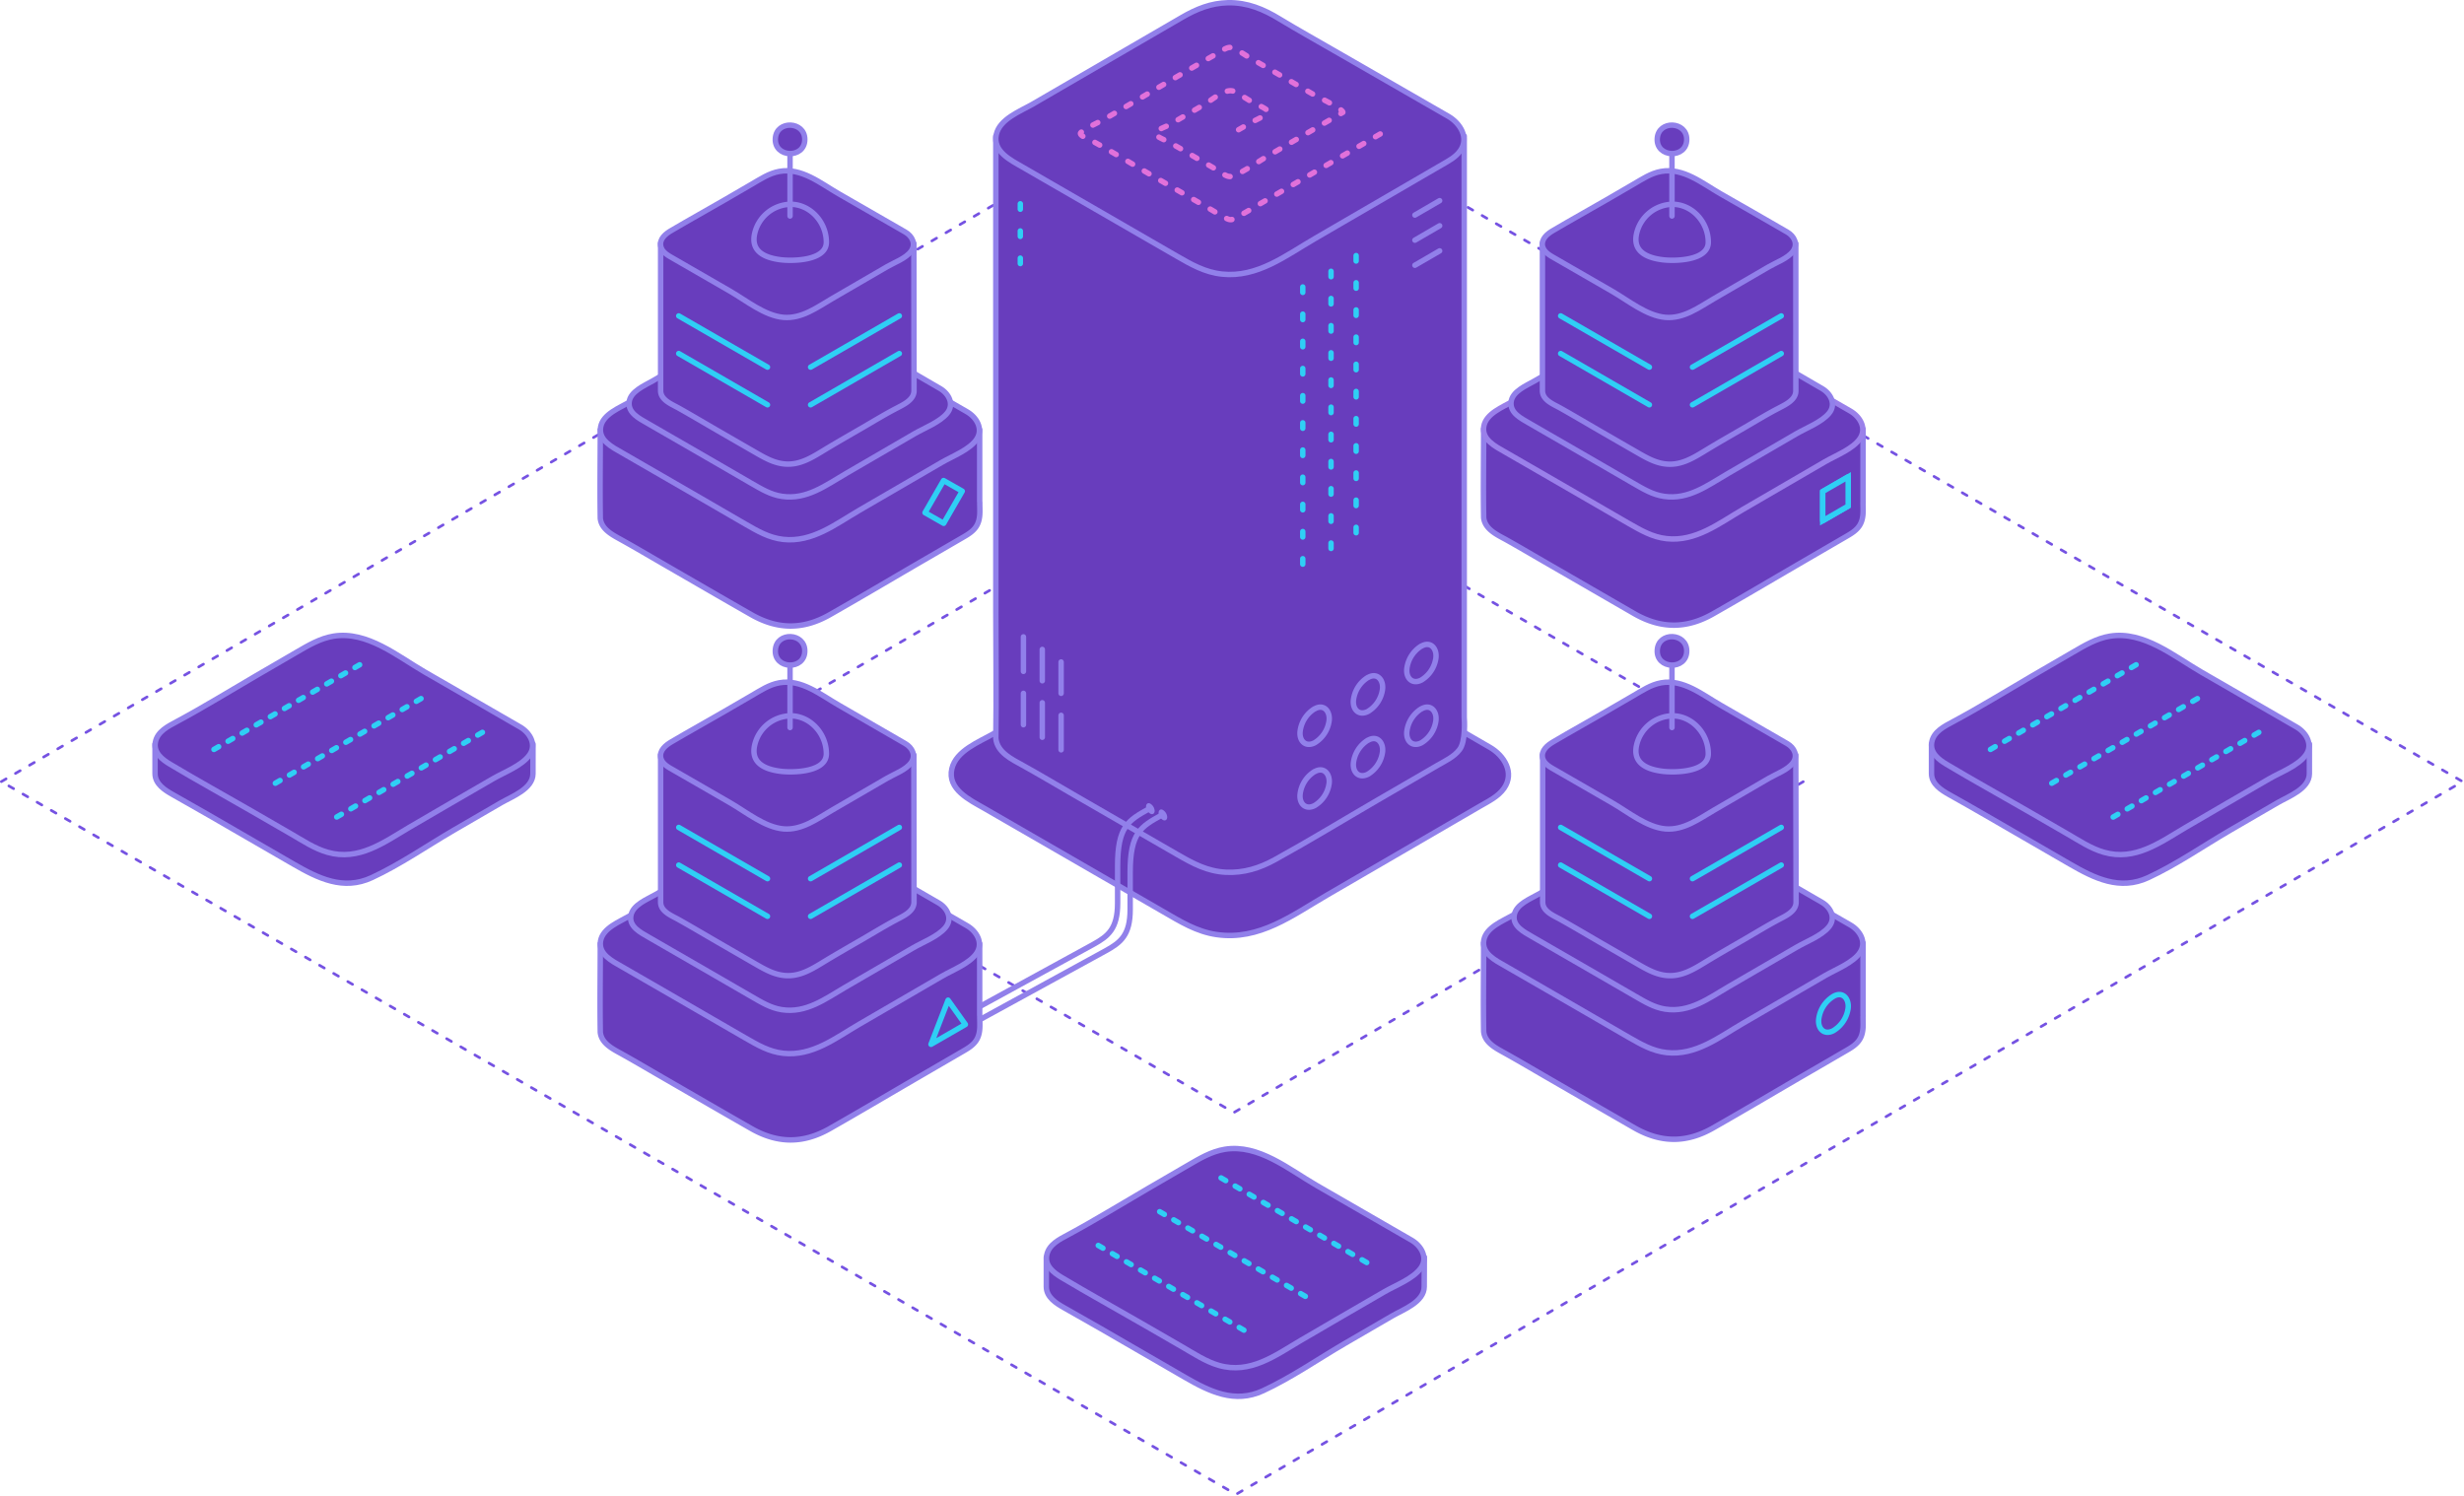 <svg id="Layer_1" data-name="Layer 1" xmlns="http://www.w3.org/2000/svg" viewBox="0 0 906.64 550.41">
  <defs>
    <style>
      .cls-1, .cls-11, .cls-6, .cls-7 {
        fill: none;
      }

      .cls-1 {
        stroke: #7552e2;
      }

      .cls-1, .cls-10, .cls-11, .cls-2, .cls-3, .cls-5, .cls-6, .cls-7, .cls-8, .cls-9 {
        stroke-linecap: round;
        stroke-linejoin: round;
      }

      .cls-1, .cls-9 {
        stroke-dasharray: 2 4;
      }

      .cls-10, .cls-2, .cls-3, .cls-4, .cls-5, .cls-8, .cls-9 {
        fill: #683dbd;
      }

      .cls-2, .cls-7 {
        stroke: #9180ea;
      }

      .cls-10, .cls-11, .cls-2, .cls-3, .cls-4, .cls-5, .cls-6, .cls-7, .cls-8, .cls-9 {
        stroke-width: 2px;
      }

      .cls-3 {
        stroke: #9a80ea;
      }

      .cls-11, .cls-4, .cls-5, .cls-6, .cls-9 {
        stroke: #2fcff5;
      }

      .cls-8 {
        stroke: #8567e5;
      }

      .cls-10 {
        stroke: #e171da;
        stroke-dasharray: 2 5;
      }

      .cls-11 {
        stroke-dasharray: 2 8;
      }

      .cls-12 {
        fill: #9180ea;
      }
    </style>
  </defs>
  <title>platform</title>
  <g id="Group_1048" data-name="Group 1048">
    <path id="Path_1701" data-name="Path 1701" class="cls-1" d="M.5,287.62,451.84,25.33l454.3,262.29L454.8,549.91.5,287.62" transform="translate(0 0)"/>
    <path id="Path_1702" data-name="Path 1702" class="cls-1" d="M243.08,287.62,452.63,165.84,663.56,287.62,454,409.4,243.08,287.62" transform="translate(0 0)"/>
    <g id="Group_1365" data-name="Group 1365">
      <path id="Path_1703" data-name="Path 1703" class="cls-2" d="M685.51,184.22V157.86H545.92c0,10.87-.18,21.76,0,32.63h0c.43,4.19,4.85,6.25,8.07,8,5.18,2.89,10.28,5.92,15.42,8.88q16,9.24,31.95,18.46c9.76,5.59,19.12,5.64,28.89.1,10.55-6,21-12.18,31.45-18.27l16.93-9.84c2.32-1.35,4.79-2.65,6-5.15s.86-5.24.87-7.83c0,.15,0,.29,0,.43A5.79,5.79,0,0,0,685.51,184.22Z" transform="translate(0 0)"/>
      <g id="Group_1363" data-name="Group 1363">
        <g id="Group_1362" data-name="Group 1362">
          <path id="Path_1704" data-name="Path 1704" class="cls-3" d="M680.79,151.23c3.52,2,6.15,6.23,3.65,10.08s-8.9,6.27-12.87,8.57l-30.27,17.6c-8.78,5.1-17.35,11.92-28.06,10.74-5.26-.57-9.46-3.06-14-5.64q-7.65-4.4-15.27-8.84c-10-5.83-20.12-11.6-30.17-17.42-3.49-2-8.75-4.58-7.82-9.51.89-4.7,7-7,10.63-9.1q15-8.69,30-17.45c8.61-5,17.89-12.6,28.22-12.9,5.55-.17,10.33,1.66,15,4.45,5.45,3.24,10.95,6.38,16.44,9.55Z" transform="translate(0 0)"/>
        </g>
      </g>
      <g id="Group_1364" data-name="Group 1364">
        <path id="Path_1705" data-name="Path 1705" class="cls-4" d="M670.68,191.63l0-10.76,9.37-5.41,0,10.76Z" transform="translate(0 0)"/>
        <path id="Path_1706" data-name="Path 1706" class="cls-5" d="M670.68,191.63l0-10.76,9.37-5.41,0,10.76Z" transform="translate(0 0)"/>
      </g>
    </g>
    <g id="Group_1371" data-name="Group 1371">
      <path id="Path_1707" data-name="Path 1707" class="cls-2" d="M360.47,184.49V158.12H220.88c0,10.87-.18,21.76,0,32.63h0c.42,4.19,4.84,6.25,8.07,8.06,5.18,2.89,10.28,5.91,15.42,8.88,10.65,6.15,21.28,12.33,32,18.45,9.75,5.59,19.12,5.65,28.89.1,10.55-6,21-12.18,31.45-18.28l16.93-9.83c2.32-1.35,4.79-2.65,6-5.16s.86-5.23.87-7.82c0,.14,0,.29,0,.43A5.67,5.67,0,0,0,360.47,184.49Z" transform="translate(0 0)"/>
      <g id="Group_1367" data-name="Group 1367">
        <g id="Group_1366" data-name="Group 1366">
          <path id="Path_1708" data-name="Path 1708" class="cls-2" d="M355.75,151.49c3.52,2,6.15,6.23,3.65,10.09s-8.9,6.26-12.87,8.57l-30.27,17.59c-8.77,5.1-17.35,11.92-28.06,10.75-5.25-.58-9.45-3.07-13.95-5.65Q266.6,188.45,259,184c-10-5.82-20.12-11.6-30.16-17.42-3.5-2-8.75-4.58-7.82-9.51.88-4.69,7-7,10.62-9.09q15-8.68,30-17.45c8.61-5,17.89-12.61,28.23-12.91,5.54-.16,10.33,1.67,15,4.46,5.45,3.23,10.95,6.38,16.44,9.55Z" transform="translate(0 0)"/>
        </g>
      </g>
      <g id="Group_1370" data-name="Group 1370">
        <g id="Group_1369" data-name="Group 1369">
          <g id="Group_1368" data-name="Group 1368">
            <path id="Path_1709" data-name="Path 1709" class="cls-5" d="M347.19,176.83l-6.83,11.83,6.87,3.92,6.83-11.84-6.87-3.91" transform="translate(0 0)"/>
          </g>
        </g>
      </g>
    </g>
    <g id="Group_1378" data-name="Group 1378">
      <g id="Group_1373" data-name="Group 1373">
        <g id="Group_1372" data-name="Group 1372">
          <path id="Path_1710" data-name="Path 1710" class="cls-2" d="M670.35,142.93c3.3,1.9,5.4,5.87,2.63,9.17s-8.21,5.34-12,7.52l-25.18,14.64c-7.43,4.31-14.46,9.73-23.52,8.4-4.23-.62-7.66-2.73-11.3-4.82-4.44-2.55-8.87-5.13-13.29-7.7-8.36-4.85-16.75-9.63-25.1-14.49C559.8,154,555.6,152,556,148s5.64-6.08,8.68-7.84c8.62-5,17.2-10,25.8-15,7.33-4.26,15.14-10.68,23.93-11,4.7-.15,8.78,1.39,12.77,3.74,4.59,2.71,9.21,5.37,13.82,8Z" transform="translate(0 0)"/>
        </g>
      </g>
      <g id="Group_1375" data-name="Group 1375">
        <g id="Group_1374" data-name="Group 1374">
          <path id="Path_1711" data-name="Path 1711" class="cls-2" d="M647.16,142.18c6.33,3.65-2,7.68-4.93,9.4l-14.9,8.66c-4.27,2.48-8.36,5.65-13.58,5s-10-4.65-14.34-7.19c-4.93-2.87-9.95-5.6-14.82-8.55-1.69-1-3.91-2.33-3.48-4.67s3.55-3.49,5.31-4.5c5.17-3,10.31-6,15.47-9,4.22-2.45,8.51-5.9,13.62-5.77,5.49.13,10.46,4.31,15,7C636,135.83,641.61,139,647.16,142.18Z" transform="translate(0 0)"/>
        </g>
      </g>
      <g id="Group_1377" data-name="Group 1377">
        <path id="Path_1712" data-name="Path 1712" class="cls-2" d="M660.77,89.58H647c-2.12,0-4.37.2-6.48,0a12.54,12.54,0,0,1-5-2.15C629,83.6,621.9,77.35,614,77.46c-7.52.11-14.78,6-21,9.64-1.69,1-3.35,2.32-5.3,2.6a27.79,27.79,0,0,1-4.74-.13c-5.13-.13-10.28,0-15.41,0v54.22h0c0,3.4,4,4.94,6.49,6.32,4.85,2.72,9.63,5.57,14.44,8.35l14.29,8.24c4,2.3,7.77,4.36,12.52,4.1s8.91-3,13-5.48c4.55-2.75,9.18-5.38,13.79-8.06,4.08-2.37,8.12-4.84,12.29-7,2.5-1.33,6.41-3.05,6.42-6.42h0Z" transform="translate(0 0)"/>
        <g id="Group_1376" data-name="Group 1376">
          <path id="Path_1713" data-name="Path 1713" class="cls-2" d="M657.59,85.38c2.6,1.5,4.06,4.42,2.16,7.06s-6.18,4.15-8.83,5.69l-20.27,11.78c-5.49,3.2-11.17,7.45-17.87,6.87-6.88-.6-13.69-6.19-19.5-9.55L572.61,95.31c-1.85-1.07-4.4-2.27-5-4.57-.68-2.82,1.85-4.79,4-6,6.46-3.82,13.06-7.45,19.55-11.22l9.93-5.77c3.22-1.87,6.38-4,10.1-4.67,8.12-1.5,15.26,4.42,21.88,8.22Q645.36,78.29,657.59,85.38Z" transform="translate(0 0)"/>
        </g>
      </g>
      <path id="Path_1714" data-name="Path 1714" class="cls-2" d="M628.57,89.14c0,6.91-12.68,7-16.94,6.43-5.31-.68-10.9-2.81-9.47-9.47a13.86,13.86,0,0,1,13.36-10.93C622.65,75.25,628.57,81.69,628.57,89.14Z" transform="translate(0 0)"/>
      <line id="Line_384" data-name="Line 384" class="cls-6" x1="622.76" y1="148.96" x2="655.42" y2="130.1"/>
      <line id="Line_385" data-name="Line 385" class="cls-6" x1="622.76" y1="135.1" x2="655.42" y2="116.25"/>
      <line id="Line_386" data-name="Line 386" class="cls-6" x1="606.9" y1="148.96" x2="574.25" y2="130.1"/>
      <line id="Line_387" data-name="Line 387" class="cls-6" x1="606.9" y1="135.1" x2="574.25" y2="116.25"/>
      <line id="Line_388" data-name="Line 388" class="cls-7" x1="615.21" y1="79.49" x2="615.21" y2="56.46"/>
      <path id="Path_1715" data-name="Path 1715" class="cls-2" d="M620.64,51.3c0,7.23-11.38,6.83-10.84-.43C610.31,44.15,620.64,44.59,620.64,51.3Z" transform="translate(0 0)"/>
    </g>
    <g id="Group_1385" data-name="Group 1385">
      <g id="Group_1380" data-name="Group 1380">
        <g id="Group_1379" data-name="Group 1379">
          <path id="Path_1716" data-name="Path 1716" class="cls-2" d="M345.84,142.93c3.3,1.9,5.4,5.87,2.63,9.17s-8.21,5.34-12,7.52l-25.18,14.64c-7.43,4.31-14.46,9.73-23.52,8.4-4.23-.62-7.66-2.73-11.3-4.82-4.44-2.55-8.87-5.13-13.29-7.7-8.36-4.85-16.75-9.63-25.1-14.49-2.83-1.64-7-3.69-6.59-7.65s5.64-6.08,8.68-7.84c8.62-5,17.2-10,25.8-15,7.33-4.26,15.14-10.68,23.93-11,4.7-.15,8.78,1.39,12.77,3.74,4.59,2.71,9.21,5.37,13.82,8Z" transform="translate(0 0)"/>
        </g>
      </g>
      <g id="Group_1382" data-name="Group 1382">
        <g id="Group_1381" data-name="Group 1381">
          <path id="Path_1717" data-name="Path 1717" class="cls-8" d="M322.66,142.18c6.32,3.65-2,7.68-4.94,9.4l-14.9,8.66c-4.27,2.48-8.36,5.65-13.58,5s-10-4.65-14.34-7.19c-4.92-2.87-9.94-5.6-14.82-8.55-1.69-1-3.91-2.33-3.48-4.67s3.55-3.49,5.31-4.5c5.17-3,10.31-6,15.47-9,4.22-2.45,8.51-5.9,13.62-5.77,5.49.13,10.46,4.31,15,7C311.51,135.83,317.1,139,322.66,142.18Z" transform="translate(0 0)"/>
        </g>
      </g>
      <g id="Group_1384" data-name="Group 1384">
        <path id="Path_1718" data-name="Path 1718" class="cls-2" d="M336.26,89.58H322.45c-2.12,0-4.37.2-6.48,0a12.44,12.44,0,0,1-5-2.15c-6.44-3.83-13.57-10.08-21.44-10-7.52.11-14.78,6-21,9.64-1.69,1-3.34,2.32-5.3,2.6a27.79,27.79,0,0,1-4.74-.13c-5.13-.13-10.28,0-15.41,0v54.22h0c0,3.4,4,4.94,6.49,6.32,4.85,2.72,9.63,5.57,14.44,8.35l14.29,8.24c4,2.3,7.77,4.36,12.51,4.1s8.91-3,13-5.48c4.56-2.75,9.19-5.38,13.8-8.06,4.08-2.37,8.12-4.84,12.29-7,2.5-1.33,6.4-3.05,6.42-6.42h0Z" transform="translate(0 0)"/>
        <g id="Group_1383" data-name="Group 1383">
          <path id="Path_1719" data-name="Path 1719" class="cls-2" d="M333.08,85.38c2.6,1.5,4.06,4.42,2.16,7.06s-6.17,4.15-8.82,5.69l-20.28,11.78c-5.49,3.2-11.17,7.45-17.87,6.87-6.88-.6-13.69-6.19-19.5-9.55L248.1,95.31c-1.85-1.07-4.4-2.27-4.95-4.57-.68-2.82,1.85-4.79,4-6,6.47-3.82,13.06-7.45,19.55-11.22l9.93-5.77c3.22-1.87,6.38-4,10.11-4.67,8.12-1.5,15.26,4.42,21.87,8.22Q320.85,78.29,333.08,85.38Z" transform="translate(0 0)"/>
        </g>
      </g>
      <path id="Path_1720" data-name="Path 1720" class="cls-2" d="M304.06,89.14c0,6.91-12.68,7-16.94,6.43-5.31-.68-10.9-2.81-9.47-9.47A13.86,13.86,0,0,1,291,75.17C298.14,75.25,304.06,81.69,304.06,89.14Z" transform="translate(0 0)"/>
      <line id="Line_389" data-name="Line 389" class="cls-6" x1="298.26" y1="148.96" x2="330.91" y2="130.1"/>
      <line id="Line_390" data-name="Line 390" class="cls-6" x1="298.26" y1="135.1" x2="330.91" y2="116.25"/>
      <line id="Line_391" data-name="Line 391" class="cls-6" x1="282.4" y1="148.96" x2="249.74" y2="130.1"/>
      <line id="Line_392" data-name="Line 392" class="cls-6" x1="282.4" y1="135.1" x2="249.74" y2="116.25"/>
      <line id="Line_393" data-name="Line 393" class="cls-7" x1="290.7" y1="79.49" x2="290.7" y2="56.46"/>
      <path id="Path_1721" data-name="Path 1721" class="cls-2" d="M296.13,51.3c0,7.23-11.38,6.83-10.83-.43C285.8,44.15,296.13,44.59,296.13,51.3Z" transform="translate(0 0)"/>
    </g>
    <g id="Group_1395" data-name="Group 1395">
      <path id="Path_1722" data-name="Path 1722" class="cls-2" d="M849.76,273.78H830c-3.16,0-6.31,0-9.47,0-2.84,0-4.32-1-6.8-2.41q-8.41-4.86-16.82-9.75c-5.19-3-10.18-5.82-16.36-5.92-6-.1-11.07,2.15-16.12,5.19-5.48,3.28-11,6.45-16.55,9.66-2.57,1.49-4.76,3.27-7.8,3.27s-6.05,0-9.08,0h-20.3v10.86h0c0,3.83,3.62,6.1,6.58,7.76q6.65,3.72,13.24,7.53l31.11,18c9.07,5.24,18.35,9.84,28.79,5s20.14-11.6,30.06-17.38q8.76-5.1,17.53-10.18c4-2.32,11.72-5.1,11.74-10.7h0Z" transform="translate(0 0)"/>
      <g id="Group_1386" data-name="Group 1386">
        <path id="Path_1723" data-name="Path 1723" class="cls-2" d="M845,267.52c3.58,2.07,6.19,6.43,3.48,10.26-2.83,4-9.26,6.35-13.4,8.75-10.28,6-20.61,11.89-30.85,17.93-9.37,5.53-18.59,12.47-30.08,9.17-4.83-1.38-9.15-4.3-13.47-6.79l-14.86-8.58c-9.84-5.68-19.81-11.18-29.55-17-3-1.78-6.22-4.3-5.47-8.2s4.73-5.82,7.82-7.49c10-5.36,19.62-11.31,29.39-17L762.77,240c4.3-2.5,8.6-5.08,13.6-5.9,12.41-2,23.56,7.41,33.66,13.24Z" transform="translate(0 0)"/>
      </g>
      <g id="Group_1390" data-name="Group 1390">
        <g id="Group_1387" data-name="Group 1387">
          <path id="Path_1724" data-name="Path 1724" class="cls-9" d="M786,244.63l-56.2,32.66" transform="translate(0 0)"/>
        </g>
        <g id="Group_1388" data-name="Group 1388">
          <path id="Path_1725" data-name="Path 1725" class="cls-9" d="M808.55,257.07l-56.18,32.65" transform="translate(0 0)"/>
        </g>
        <g id="Group_1389" data-name="Group 1389">
          <path id="Path_1726" data-name="Path 1726" class="cls-9" d="M831.14,269.5,775,302.15" transform="translate(0 0)"/>
        </g>
      </g>
    </g>
    <g id="Group_1401" data-name="Group 1401">
      <path id="Path_1730" data-name="Path 1730" class="cls-2" d="M524.1,462.6H494.86c-2.85,0-4.32-1-6.8-2.41q-8.42-4.86-16.82-9.76c-5.19-3-10.18-5.81-16.36-5.91-6-.1-11.07,2.15-16.13,5.18-5.47,3.29-11,6.46-16.54,9.67-2.57,1.49-4.77,3.26-7.8,3.27s-6.05,0-9.08,0H385v10.86h0c0,3.82,3.62,6.1,6.58,7.76q6.64,3.72,13.24,7.53l31.11,18c9.07,5.24,18.34,9.84,28.79,5s20.14-11.6,30.05-17.38q8.76-5.12,17.54-10.19c4-2.31,11.71-5.1,11.74-10.7h0Z" transform="translate(0 0)"/>
      <g id="Group_1396" data-name="Group 1396">
        <path id="Path_1731" data-name="Path 1731" class="cls-2" d="M519.35,456.34c3.58,2.06,6.18,6.42,3.48,10.25-2.83,4-9.26,6.35-13.4,8.75-10.28,6-20.61,11.9-30.85,17.94-9.37,5.53-18.59,12.46-30.08,9.17-4.83-1.39-9.15-4.3-13.47-6.79l-14.86-8.58c-9.84-5.68-19.81-11.18-29.55-17-3-1.79-6.23-4.3-5.47-8.21s4.73-5.82,7.82-7.48c9.95-5.36,19.61-11.31,29.39-17l14.74-8.57c4.31-2.5,8.6-5.09,13.6-5.9,12.42-2,23.56,7.4,33.67,13.24Z" transform="translate(0 0)"/>
      </g>
      <g id="Group_1400" data-name="Group 1400">
        <g id="Group_1397" data-name="Group 1397">
          <path id="Path_1732" data-name="Path 1732" class="cls-9" d="M449.29,433.45l56.19,32.65" transform="translate(0 0)"/>
        </g>
        <g id="Group_1398" data-name="Group 1398">
          <path id="Path_1733" data-name="Path 1733" class="cls-9" d="M426.7,445.88l56.19,32.66" transform="translate(0 0)"/>
        </g>
        <g id="Group_1399" data-name="Group 1399">
          <path id="Path_1734" data-name="Path 1734" class="cls-9" d="M404.11,458.31,460.3,491" transform="translate(0 0)"/>
        </g>
      </g>
    </g>
    <g id="Group_1406" data-name="Group 1406">
      <path id="Path_1735" data-name="Path 1735" class="cls-2" d="M196.12,273.78H176.35c-3.15,0-6.31,0-9.47,0-2.84,0-4.31-1-6.8-2.41q-8.42-4.86-16.82-9.75c-5.19-3-10.18-5.82-16.36-5.92-6-.1-11.07,2.15-16.12,5.19-5.48,3.28-11,6.45-16.55,9.66-2.57,1.49-4.76,3.27-7.8,3.27s-6.05,0-9.07,0H57.05v10.86h0c0,3.83,3.62,6.1,6.59,7.76q6.64,3.72,13.23,7.53l31.12,18c9.07,5.24,18.34,9.84,28.78,5s20.15-11.6,30.06-17.38q8.76-5.1,17.53-10.18c4-2.32,11.72-5.1,11.75-10.7h0Z" transform="translate(0 0)"/>
      <g id="Group_1402" data-name="Group 1402">
        <path id="Path_1736" data-name="Path 1736" class="cls-2" d="M191.37,267.52c3.58,2.07,6.19,6.43,3.49,10.26-2.84,4-9.27,6.35-13.4,8.75-10.29,6-20.61,11.89-30.86,17.93-9.37,5.53-18.59,12.47-30.08,9.17-4.83-1.38-9.15-4.3-13.46-6.79L92.2,298.26c-9.85-5.68-19.82-11.18-29.56-17-3-1.78-6.22-4.3-5.46-8.2s4.73-5.82,7.81-7.49c10-5.36,19.62-11.31,29.39-17L109.13,240c4.3-2.5,8.6-5.08,13.6-5.9,12.41-2,23.56,7.41,33.66,13.24Z" transform="translate(0 0)"/>
      </g>
      <g id="Group_1403" data-name="Group 1403">
        <path id="Path_1737" data-name="Path 1737" class="cls-9" d="M132.33,244.63,76.14,277.29" transform="translate(0 0)"/>
      </g>
      <g id="Group_1404" data-name="Group 1404">
        <path id="Path_1738" data-name="Path 1738" class="cls-9" d="M154.92,257.07,98.73,289.72" transform="translate(0 0)"/>
      </g>
      <g id="Group_1405" data-name="Group 1405">
        <path id="Path_1739" data-name="Path 1739" class="cls-9" d="M177.51,269.5l-56.2,32.65" transform="translate(0 0)"/>
      </g>
    </g>
    <g id="Group_1437" data-name="Group 1437">
      <g id="Group_1408" data-name="Group 1408">
        <g id="Group_1407" data-name="Group 1407">
          <path id="Path_1740" data-name="Path 1740" class="cls-2" d="M548.21,275c5.28,3.05,9.18,9.39,5.21,15.07-2.16,3.09-5.77,4.8-8.94,6.64l-11.64,6.77-44.46,25.84c-12.85,7.47-25,16.84-40.66,14.6-7.39-1.05-13.35-4.78-19.7-8.45q-11-6.33-21.95-12.68-22-12.71-43.95-25.38c-5.27-3-13.67-7-11.87-14.56,1.57-6.65,10.11-9.85,15.37-12.89q22-12.77,44-25.59l22.31-13c6.23-3.62,12.5-6,19.81-6.18,8.4-.16,15.46,2.79,22.55,7,8.06,4.82,16.23,9.44,24.36,14.14Z" transform="translate(0 0)"/>
        </g>
      </g>
      <path id="Path_1741" data-name="Path 1741" class="cls-2" d="M538.77,264V50.08H366.42V225.22c0,15.5.23,31,0,46.51h0c.51,5.12,5.88,7.68,9.85,9.87,6.2,3.44,12.29,7.08,18.43,10.62l38.46,22.21c5.79,3.34,11.05,6.2,17.89,6.54,6.61.33,12.43-1.5,18.16-4.67,12.7-7,25.12-14.58,37.67-21.87L529,281.6c2.79-1.61,6-3.08,8-5.69C539.41,273,538.82,264.44,538.77,264Z" transform="translate(0 0)"/>
      <g id="Group_1410" data-name="Group 1410">
        <g id="Group_1409" data-name="Group 1409">
          <path id="Path_1742" data-name="Path 1742" class="cls-2" d="M532.94,42.82c4.43,2.56,7.71,8,4.34,12.7-1.67,2.35-4.31,3.71-6.74,5.12l-9.62,5.59L483.82,87.8c-10.69,6.2-21.11,14.43-34.14,13.07-6.36-.66-11.4-3.59-16.84-6.72q-9.48-5.46-18.94-10.94-18.84-10.9-37.71-21.78c-4.31-2.49-10.9-5.7-9.62-11.84,1.2-5.78,8.84-8.64,13.34-11.23q18.36-10.62,36.66-21.3L434.86,6.43c5.39-3.14,10.72-5.3,17-5.43,7.09-.13,13.07,2.37,19,6,6.6,4,13.31,7.75,20,11.6Z" transform="translate(0 0)"/>
        </g>
      </g>
      <g id="Group_1411" data-name="Group 1411">
        <path id="Path_1743" data-name="Path 1743" class="cls-10" d="M507.85,49.3,464.62,74.43c-3.17,1.84-6.31,3.78-9.53,5.54-1.84,1-2.35,1.19-4.12.25-2.07-1.1-4.07-2.35-6.1-3.53L423.29,64.24C416,60,408.8,55.63,401.41,51.6c-.78-.42-3.85-1.48-3.85-2.5s7.71-4.6,8.87-5.27c14-8.14,27.9-16.49,42-24.47,1.84-1,3.4-2.55,5.5-1.62a53.43,53.43,0,0,1,4.73,2.8l11.93,6.89,12.71,7.34c1.3.75,11,5.35,10.8,6.59l-27.2,15.81c-4.19,2.44-8.41,5.51-12.83,7.47-2,.9-3.31-.22-5.1-1.36-2.18-1.39-4.44-2.64-6.68-3.93-4.33-2.5-8.6-5.16-13-7.46-.7-.37-4.51-1.89-4.24-2.94s4.26-2.48,5.05-2.93l13.11-7.62c2.7-1.57,7.84-6.24,10.93-4.71,2.37,1.17,4.63,2.75,6.92,4.07.83.48,5.34,2.25,5.51,3.33s-5.13,3.35-6.12,3.92L453,49.33" transform="translate(0 0)"/>
      </g>
      <g id="Group_1413" data-name="Group 1413">
        <g id="Group_1412" data-name="Group 1412">
          <line id="Line_394" data-name="Line 394" class="cls-7" x1="529.73" y1="92.32" x2="520.62" y2="97.61"/>
        </g>
      </g>
      <g id="Group_1415" data-name="Group 1415">
        <g id="Group_1414" data-name="Group 1414">
          <line id="Line_395" data-name="Line 395" class="cls-7" x1="529.73" y1="83.08" x2="520.62" y2="88.38"/>
        </g>
      </g>
      <g id="Group_1417" data-name="Group 1417">
        <g id="Group_1416" data-name="Group 1416">
          <line id="Line_396" data-name="Line 396" class="cls-7" x1="529.73" y1="73.84" x2="520.62" y2="79.14"/>
        </g>
      </g>
      <g id="Group_1420" data-name="Group 1420">
        <g id="Group_1419" data-name="Group 1419">
          <g id="Group_1418" data-name="Group 1418">
            <path id="Path_1744" data-name="Path 1744" class="cls-2" d="M503.35,272.38a11.38,11.38,0,0,0-5.36,8.5c-.27,3.4,2.12,5.71,5.39,4a11.29,11.29,0,0,0,5.31-8.06c.46-3.38-1.85-6.42-5.34-4.4" transform="translate(0 0)"/>
          </g>
        </g>
      </g>
      <g id="Group_1423" data-name="Group 1423">
        <g id="Group_1422" data-name="Group 1422">
          <g id="Group_1421" data-name="Group 1421">
            <path id="Path_1745" data-name="Path 1745" class="cls-2" d="M523,260.83a11.38,11.38,0,0,0-5.36,8.5c-.27,3.4,2.12,5.71,5.39,4a11.25,11.25,0,0,0,5.31-8.06c.46-3.38-1.85-6.42-5.34-4.4" transform="translate(0 0)"/>
          </g>
        </g>
      </g>
      <g id="Group_1426" data-name="Group 1426">
        <g id="Group_1425" data-name="Group 1425">
          <g id="Group_1424" data-name="Group 1424">
            <path id="Path_1746" data-name="Path 1746" class="cls-2" d="M483.71,283.93a11.32,11.32,0,0,0-5.35,8.5c-.27,3.4,2.12,5.71,5.39,4a11.24,11.24,0,0,0,5.3-8.06c.46-3.38-1.85-6.42-5.34-4.4" transform="translate(0 0)"/>
          </g>
        </g>
      </g>
      <g id="Group_1429" data-name="Group 1429">
        <g id="Group_1428" data-name="Group 1428">
          <g id="Group_1427" data-name="Group 1427">
            <path id="Path_1747" data-name="Path 1747" class="cls-2" d="M503.35,249.29a11.34,11.34,0,0,0-5.36,8.5c-.27,3.4,2.12,5.71,5.39,4a11.25,11.25,0,0,0,5.31-8.06c.46-3.38-1.85-6.42-5.34-4.4" transform="translate(0 0)"/>
          </g>
        </g>
      </g>
      <g id="Group_1432" data-name="Group 1432">
        <g id="Group_1431" data-name="Group 1431">
          <g id="Group_1430" data-name="Group 1430">
            <path id="Path_1748" data-name="Path 1748" class="cls-2" d="M523,237.74a11.36,11.36,0,0,0-5.36,8.5c-.27,3.4,2.12,5.71,5.39,4a11.25,11.25,0,0,0,5.31-8.06c.46-3.38-1.85-6.41-5.34-4.4" transform="translate(0 0)"/>
          </g>
        </g>
      </g>
      <g id="Group_1435" data-name="Group 1435">
        <g id="Group_1434" data-name="Group 1434">
          <g id="Group_1433" data-name="Group 1433">
            <path id="Path_1749" data-name="Path 1749" class="cls-2" d="M483.71,260.83a11.34,11.34,0,0,0-5.35,8.5c-.27,3.4,2.12,5.71,5.39,4a11.21,11.21,0,0,0,5.3-8.06c.46-3.38-1.85-6.42-5.34-4.4" transform="translate(0 0)"/>
          </g>
        </g>
      </g>
      <g id="Group_1436" data-name="Group 1436">
        <line id="Line_397" data-name="Line 397" class="cls-7" x1="376.58" y1="255.14" x2="376.58" y2="266.69"/>
        <line id="Line_398" data-name="Line 398" class="cls-7" x1="383.51" y1="258.61" x2="383.51" y2="271.31"/>
        <line id="Line_399" data-name="Line 399" class="cls-7" x1="390.44" y1="263.23" x2="390.44" y2="275.93"/>
        <line id="Line_400" data-name="Line 400" class="cls-7" x1="376.58" y1="234.36" x2="376.58" y2="247.06"/>
        <line id="Line_401" data-name="Line 401" class="cls-7" x1="383.51" y1="238.98" x2="383.51" y2="250.52"/>
        <line id="Line_402" data-name="Line 402" class="cls-7" x1="390.44" y1="243.6" x2="390.44" y2="255.14"/>
      </g>
      <line id="Line_403" data-name="Line 403" class="cls-11" x1="479.36" y1="105.6" x2="479.36" y2="215.29"/>
      <line id="Line_404" data-name="Line 404" class="cls-11" x1="498.99" y1="94.05" x2="498.99" y2="203.74"/>
      <line id="Line_405" data-name="Line 405" class="cls-11" x1="489.76" y1="99.83" x2="489.76" y2="209.52"/>
      <line id="Line_406" data-name="Line 406" class="cls-11" x1="375.43" y1="74.99" x2="375.43" y2="102.13"/>
    </g>
    <g id="Group_1445" data-name="Group 1445">
      <path id="Path_1751" data-name="Path 1751" class="cls-2" d="M685.51,373.34V347H545.92c0,10.87-.18,21.76,0,32.63h0c.43,4.19,4.85,6.25,8.07,8.06,5.18,2.89,10.28,5.91,15.42,8.88,10.65,6.15,21.29,12.33,31.95,18.45,9.76,5.59,19.12,5.65,28.89.1,10.55-6,21-12.18,31.45-18.28q8.47-4.9,16.93-9.83c2.32-1.35,4.79-2.65,6-5.16s.86-5.23.87-7.82c0,.14,0,.29,0,.43A5.67,5.67,0,0,0,685.51,373.34Z" transform="translate(0 0)"/>
      <g id="Group_1439" data-name="Group 1439">
        <g id="Group_1438" data-name="Group 1438">
          <path id="Path_1752" data-name="Path 1752" class="cls-2" d="M680.79,340.34c3.52,2,6.15,6.23,3.65,10.09s-8.9,6.26-12.87,8.57L641.3,376.59c-8.78,5.1-17.35,11.92-28.06,10.75-5.26-.58-9.46-3.07-14-5.65q-7.65-4.4-15.27-8.84c-10-5.82-20.12-11.6-30.17-17.42-3.49-2-8.75-4.58-7.82-9.51.89-4.69,7-7,10.63-9.09q15-8.68,30-17.45c8.61-5,17.89-12.6,28.22-12.91,5.55-.16,10.33,1.67,15,4.46,5.45,3.23,10.95,6.38,16.44,9.55Z" transform="translate(0 0)"/>
        </g>
      </g>
      <g id="Group_1441" data-name="Group 1441">
        <g id="Group_1440" data-name="Group 1440">
          <path id="Path_1753" data-name="Path 1753" class="cls-2" d="M670.35,332c3.35,1.94,5.32,5.9,2.51,9.19s-8.16,5.26-11.85,7.41l-25,14.52c-7.37,4.29-14.32,9.6-23.31,8.22-4.13-.64-7.48-2.72-11.05-4.77-4.39-2.52-8.77-5.07-13.15-7.61-8.27-4.8-16.57-9.54-24.84-14.34-2.88-1.68-7.2-3.82-6.49-7.88s6.05-6,9.19-7.83c8.55-4.93,17.07-9.92,25.61-14.88,7.4-4.3,15.22-10.68,24.19-10.47,4.69.11,8.54,2,12.5,4.34,4.58,2.73,9.22,5.36,13.84,8Z" transform="translate(0 0)"/>
        </g>
      </g>
      <g id="Group_1444" data-name="Group 1444">
        <g id="Group_1443" data-name="Group 1443">
          <g id="Group_1442" data-name="Group 1442">
            <path id="Path_1754" data-name="Path 1754" class="cls-5" d="M674.61,366.66a11.45,11.45,0,0,0-5.42,8.59c-.27,3.44,2.15,5.78,5.45,4a11.41,11.41,0,0,0,5.37-8.15c.46-3.41-1.87-6.49-5.4-4.45" transform="translate(0 0)"/>
          </g>
        </g>
      </g>
    </g>
    <g id="Group_1450" data-name="Group 1450">
      <g id="Group_1447" data-name="Group 1447">
        <g id="Group_1446" data-name="Group 1446">
          <path id="Path_1755" data-name="Path 1755" class="cls-8" d="M647.17,330.42c6.32,3.65-2,7.68-4.94,9.4l-14.9,8.65c-4.27,2.49-8.36,5.66-13.58,5s-10-4.65-14.34-7.19c-4.92-2.88-9.95-5.6-14.82-8.55-1.69-1-3.91-2.33-3.48-4.67s3.55-3.49,5.31-4.51c5.17-3,10.31-6,15.47-9,4.22-2.45,8.51-5.9,13.62-5.77,5.49.13,10.46,4.31,15,7C636,324.06,641.61,327.21,647.17,330.42Z" transform="translate(0 0)"/>
        </g>
      </g>
      <g id="Group_1449" data-name="Group 1449">
        <path id="Path_1756" data-name="Path 1756" class="cls-2" d="M660.77,277.81H647c-2.12,0-4.37.21-6.48,0a12.52,12.52,0,0,1-5-2.14c-6.43-3.83-13.56-10.08-21.43-10-7.52.11-14.78,6-21,9.64-1.69,1-3.35,2.32-5.3,2.6a28.86,28.86,0,0,1-4.74-.13c-5.13-.13-10.28,0-15.41,0V332h0c0,3.4,4,4.93,6.49,6.32,4.85,2.71,9.63,5.56,14.44,8.34l14.29,8.25c4,2.3,7.77,4.36,12.52,4.1s8.91-3,13-5.48c4.55-2.75,9.18-5.39,13.79-8.06,4.08-2.38,8.12-4.84,12.29-7.06,2.5-1.33,6.41-3,6.42-6.42h0Z" transform="translate(0 0)"/>
        <g id="Group_1448" data-name="Group 1448">
          <path id="Path_1757" data-name="Path 1757" class="cls-2" d="M657.59,273.62c2.6,1.5,4.06,4.41,2.16,7.05s-6.18,4.16-8.83,5.7l-20.27,11.78c-5.49,3.2-11.17,7.45-17.87,6.87-6.88-.6-13.69-6.19-19.5-9.55l-20.67-11.92c-1.85-1.07-4.4-2.28-5-4.57-.68-2.83,1.85-4.8,4-6.05,6.46-3.82,13.06-7.45,19.55-11.22l9.93-5.77c3.22-1.87,6.38-4,10.1-4.67,8.12-1.5,15.26,4.42,21.88,8.21Q645.36,266.53,657.59,273.62Z" transform="translate(0 0)"/>
        </g>
      </g>
      <path id="Path_1758" data-name="Path 1758" class="cls-2" d="M628.57,277.38c0,6.91-12.68,7-16.94,6.43-5.31-.68-10.9-2.81-9.47-9.47a13.86,13.86,0,0,1,13.36-10.93C622.65,263.49,628.57,269.93,628.57,277.38Z" transform="translate(0 0)"/>
      <line id="Line_407" data-name="Line 407" class="cls-6" x1="622.76" y1="337.19" x2="655.42" y2="318.34"/>
      <line id="Line_408" data-name="Line 408" class="cls-6" x1="622.76" y1="323.34" x2="655.42" y2="304.48"/>
      <line id="Line_409" data-name="Line 409" class="cls-6" x1="606.91" y1="337.19" x2="574.25" y2="318.34"/>
      <line id="Line_410" data-name="Line 410" class="cls-6" x1="606.91" y1="323.34" x2="574.25" y2="304.48"/>
      <line id="Line_411" data-name="Line 411" class="cls-7" x1="615.21" y1="267.73" x2="615.21" y2="244.7"/>
      <path id="Path_1759" data-name="Path 1759" class="cls-2" d="M620.64,239.54c0,7.23-11.38,6.83-10.83-.43C610.31,232.38,620.64,232.83,620.64,239.54Z" transform="translate(0 0)"/>
    </g>
    <g id="Group_1457" data-name="Group 1457">
      <g id="Group_1453" data-name="Group 1453">
        <g id="Group_1452" data-name="Group 1452">
          <g id="Group_1451" data-name="Group 1451">
            <path id="Path_1760" data-name="Path 1760" class="cls-12" d="M427.9,298.06a3.33,3.33,0,0,1,1.57,2.5c.08,1-.62,1.68-1.58,1.17a3.33,3.33,0,0,1-1.56-2.37c-.14-1,.54-1.89,1.57-1.3" transform="translate(0 0)"/>
          </g>
        </g>
      </g>
      <g id="Group_1456" data-name="Group 1456">
        <g id="Group_1455" data-name="Group 1455">
          <g id="Group_1454" data-name="Group 1454">
            <path id="Path_1761" data-name="Path 1761" class="cls-12" d="M423.28,295.75a3.33,3.33,0,0,1,1.57,2.5c.08,1-.62,1.68-1.58,1.17a3.3,3.3,0,0,1-1.56-2.37c-.14-1,.54-1.89,1.57-1.3" transform="translate(0 0)"/>
          </g>
        </g>
      </g>
      <path id="Path_1762" data-name="Path 1762" class="cls-7" d="M422.92,297.58c-7.8,4.33-11.69,6.5-11.69,21.18v13.63c0,9.36-3.44,12.12-9,15.17L349,376.69" transform="translate(0 0)"/>
      <path id="Path_1763" data-name="Path 1763" class="cls-7" d="M427.54,299.89c-7.8,4.33-11.69,6.5-11.69,21.18V334.7c0,9.36-3.44,12.12-9,15.17L353.63,379" transform="translate(0 0)"/>
    </g>
    <g id="Group_1464" data-name="Group 1464">
      <path id="Path_1764" data-name="Path 1764" class="cls-2" d="M360.47,373.6V347.23H220.88c0,10.88-.18,21.77,0,32.64h0c.42,4.18,4.84,6.25,8.07,8.05,5.18,2.89,10.28,5.92,15.42,8.88,10.65,6.15,21.28,12.33,32,18.45,9.75,5.59,19.12,5.65,28.89.1,10.55-6,21-12.18,31.45-18.27l16.93-9.84c2.32-1.35,4.79-2.65,6-5.15s.86-5.24.87-7.83c0,.15,0,.29,0,.43A5.67,5.67,0,0,0,360.47,373.6Z" transform="translate(0 0)"/>
      <g id="Group_1459" data-name="Group 1459">
        <g id="Group_1458" data-name="Group 1458">
          <path id="Path_1765" data-name="Path 1765" class="cls-2" d="M355.75,340.61c3.52,2,6.15,6.23,3.65,10.08s-8.9,6.26-12.87,8.57l-30.27,17.59c-8.77,5.1-17.35,11.92-28.06,10.75-5.25-.58-9.45-3.06-13.95-5.65q-7.65-4.4-15.28-8.83c-10-5.83-20.12-11.6-30.16-17.42-3.5-2-8.75-4.58-7.82-9.51.88-4.7,7-7,10.62-9.11,10-5.78,20-11.63,30-17.44,8.61-5,17.89-12.61,28.23-12.91,5.54-.16,10.33,1.66,15,4.45,5.45,3.24,10.95,6.39,16.44,9.56Z" transform="translate(0 0)"/>
        </g>
      </g>
      <g id="Group_1461" data-name="Group 1461">
        <g id="Group_1460" data-name="Group 1460">
          <path id="Path_1766" data-name="Path 1766" class="cls-2" d="M345.31,332.22c3.35,1.93,5.32,5.9,2.51,9.18s-8.16,5.27-11.85,7.41l-25,14.52c-7.37,4.29-14.32,9.6-23.31,8.22-4.13-.64-7.48-2.72-11.05-4.77-4.39-2.52-8.77-5.07-13.15-7.61-8.27-4.8-16.57-9.53-24.84-14.34-2.88-1.67-7.2-3.81-6.49-7.87s6.05-6,9.19-7.84c8.55-4.93,17.07-9.91,25.61-14.87,7.4-4.3,15.22-10.68,24.19-10.47,4.69.1,8.54,2,12.5,4.34,4.58,2.72,9.22,5.35,13.84,8Z" transform="translate(0 0)"/>
        </g>
      </g>
      <g id="Group_1463" data-name="Group 1463">
        <g id="Group_1462" data-name="Group 1462">
          <path id="Path_1767" data-name="Path 1767" class="cls-5" d="M348.85,368.05l-6.29,16.25L355.22,377l-6.37-8.94" transform="translate(0 0)"/>
        </g>
      </g>
    </g>
    <g id="Group_1469" data-name="Group 1469">
      <g id="Group_1466" data-name="Group 1466">
        <g id="Group_1465" data-name="Group 1465">
          <path id="Path_1768" data-name="Path 1768" class="cls-8" d="M322.66,330.42c6.32,3.65-2,7.68-4.94,9.4l-14.9,8.65c-4.27,2.49-8.36,5.66-13.58,5s-10-4.65-14.34-7.19c-4.92-2.88-9.94-5.6-14.82-8.55-1.68-1-3.91-2.33-3.48-4.67s3.55-3.49,5.31-4.51c5.17-3,10.32-6,15.47-9,4.22-2.45,8.51-5.9,13.62-5.77,5.49.13,10.46,4.31,15,7C311.51,324.06,317.1,327.21,322.66,330.42Z" transform="translate(0 0)"/>
        </g>
      </g>
      <g id="Group_1468" data-name="Group 1468">
        <path id="Path_1769" data-name="Path 1769" class="cls-2" d="M336.26,277.81H322.45c-2.12,0-4.37.21-6.48,0a12.42,12.42,0,0,1-5-2.14c-6.44-3.83-13.57-10.08-21.44-10-7.52.11-14.78,6-21,9.64-1.69,1-3.34,2.32-5.3,2.6a28.86,28.86,0,0,1-4.74-.13c-5.13-.13-10.28,0-15.41,0V332h0c0,3.4,4,4.93,6.49,6.32,4.85,2.71,9.63,5.56,14.44,8.34l14.29,8.25c4,2.3,7.77,4.36,12.51,4.1s8.91-3,13-5.48c4.56-2.75,9.19-5.39,13.8-8.06,4.08-2.38,8.12-4.84,12.29-7.06,2.5-1.33,6.4-3,6.42-6.42h0Z" transform="translate(0 0)"/>
        <g id="Group_1467" data-name="Group 1467">
          <path id="Path_1770" data-name="Path 1770" class="cls-2" d="M333.08,273.62c2.6,1.5,4.06,4.41,2.16,7.05s-6.17,4.16-8.82,5.7l-20.28,11.78c-5.49,3.2-11.17,7.45-17.87,6.87-6.88-.6-13.69-6.19-19.5-9.55L248.1,283.55c-1.85-1.07-4.4-2.28-4.95-4.57-.68-2.83,1.85-4.8,4-6.05,6.47-3.82,13.06-7.45,19.55-11.22l9.93-5.77c3.22-1.87,6.38-4,10.11-4.67,8.12-1.5,15.26,4.42,21.87,8.21Q320.85,266.53,333.08,273.62Z" transform="translate(0 0)"/>
        </g>
      </g>
      <path id="Path_1771" data-name="Path 1771" class="cls-2" d="M304.06,277.38c0,6.91-12.68,7-16.94,6.43-5.31-.68-10.9-2.81-9.47-9.47A13.86,13.86,0,0,1,291,263.41C298.14,263.49,304.06,269.93,304.06,277.38Z" transform="translate(0 0)"/>
      <line id="Line_412" data-name="Line 412" class="cls-6" x1="298.26" y1="337.19" x2="330.91" y2="318.34"/>
      <line id="Line_413" data-name="Line 413" class="cls-6" x1="298.26" y1="323.34" x2="330.91" y2="304.48"/>
      <line id="Line_414" data-name="Line 414" class="cls-6" x1="282.4" y1="337.19" x2="249.75" y2="318.34"/>
      <line id="Line_415" data-name="Line 415" class="cls-6" x1="282.4" y1="323.34" x2="249.75" y2="304.48"/>
      <line id="Line_416" data-name="Line 416" class="cls-7" x1="290.7" y1="267.73" x2="290.7" y2="244.7"/>
      <path id="Path_1772" data-name="Path 1772" class="cls-2" d="M296.13,239.54c0,7.23-11.38,6.83-10.83-.43C285.8,232.38,296.13,232.83,296.13,239.54Z" transform="translate(0 0)"/>
    </g>
  </g>
</svg>
